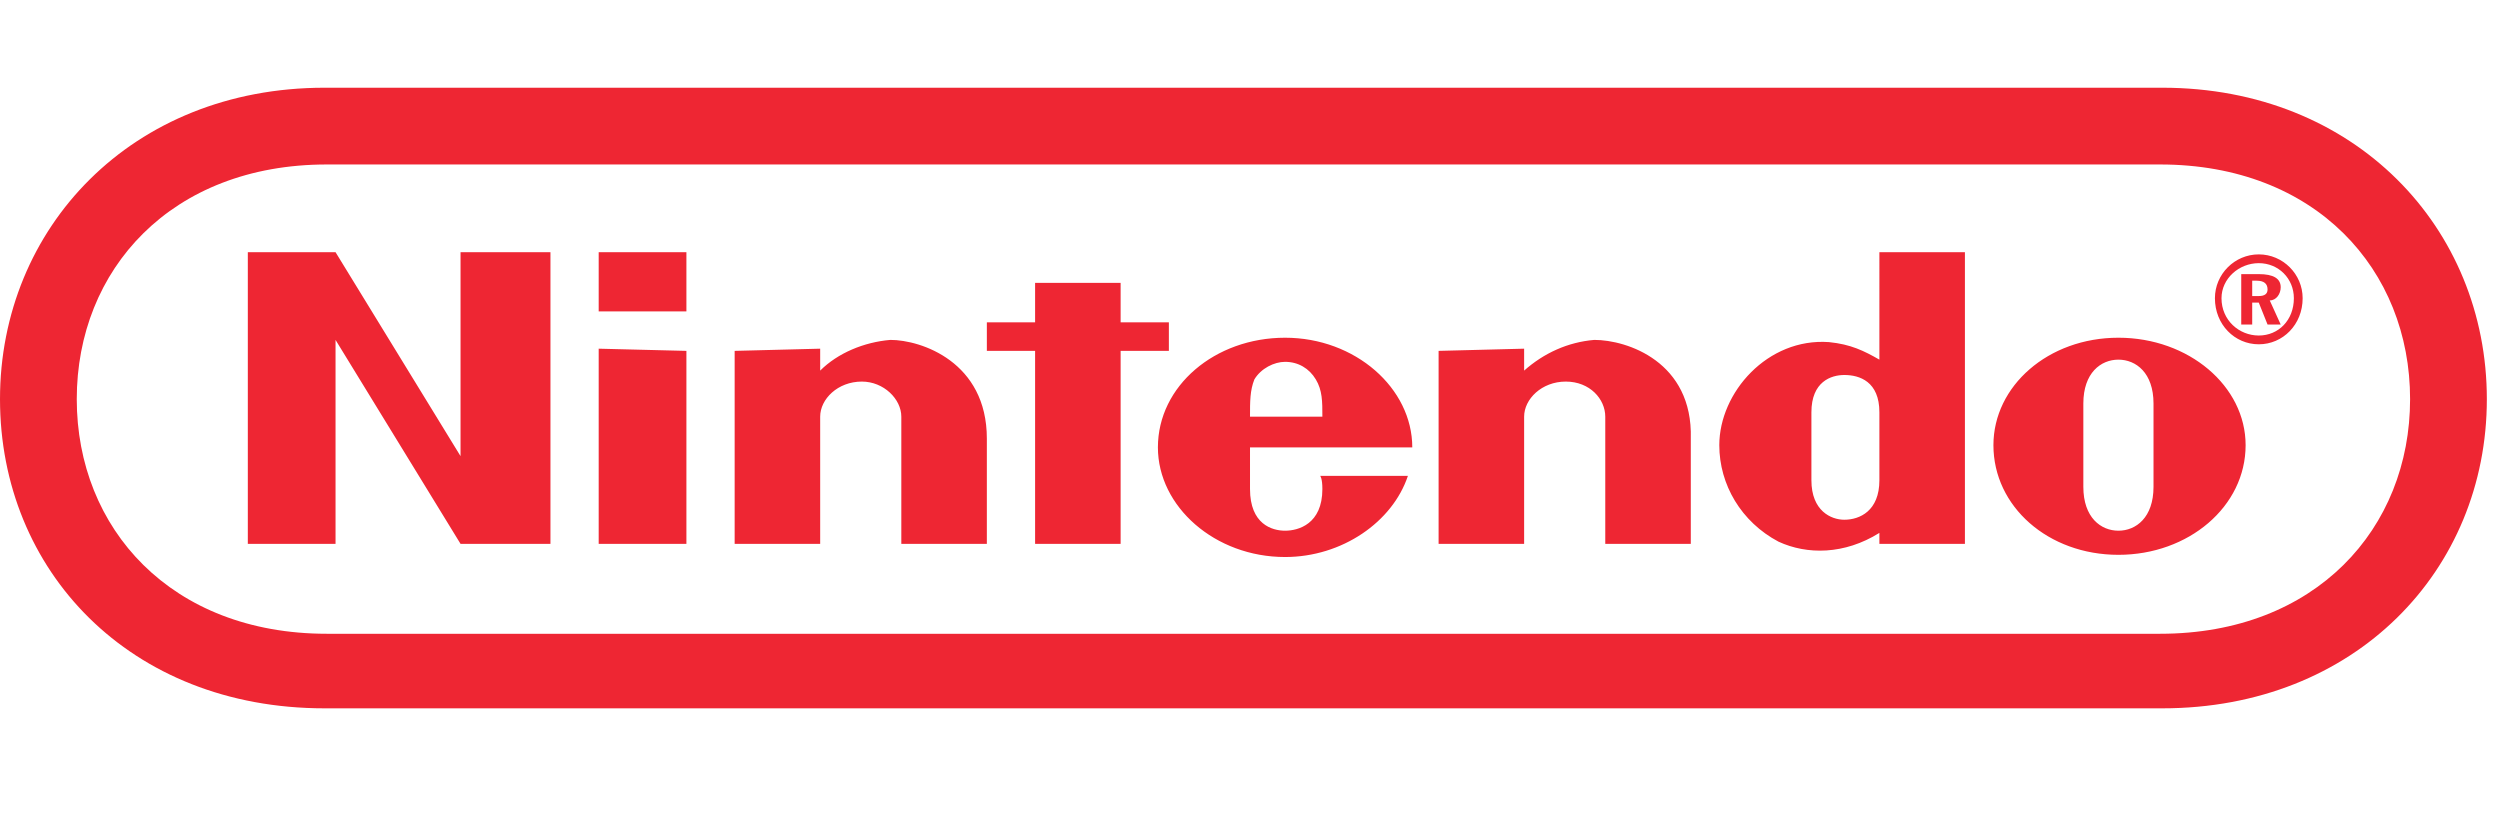<svg version='1.2' xmlns='http://www.w3.org/2000/svg' viewBox='0 0 114 38' width='114' height='38'><style>.a{fill:#ee2633}</style><path fill-rule='evenodd' class='a' d='m113.4 18.2c0 7.8-6 14.1-14.8 14.1h-83.8c-8.9 0-14.8-6.3-14.8-14.1 0-7.8 6-14.2 14.8-14.2h83.8c8.8 0 14.8 6.4 14.8 14.2zm-3.5 0c0-5.9-4.3-10.7-11.4-10.7h-83.6c-7.1 0-11.4 4.8-11.4 10.7 0 5.9 4.3 10.7 11.4 10.7h83.6c7.1 0 11.4-4.8 11.4-10.7zm-82.6-2.3l4 0.1v8.8h-4zm0-4.4h4v2.7h-4zm75.1 8.8c0 2.8-2.6 5-5.8 5-3.2 0-5.7-2.2-5.7-5 0-2.7 2.5-4.9 5.7-4.9 3.2 0 5.8 2.2 5.8 4.9zm-4.2 0c0-0.3 0-1.3 0-1.9 0-1.4-0.8-2-1.6-2-0.8 0-1.6 0.6-1.6 2v1.9 1.9c0 1.4 0.8 2 1.6 2 0.8 0 1.6-0.6 1.6-2 0-0.5 0-1.9 0-1.9zm-12.5-8.8h3.9v13.3h-3.9v-0.5c-1.6 1-3.3 1-4.6 0.4-1.7-0.9-2.7-2.6-2.7-4.4 0-2.4 2.2-4.9 5-4.7 1 0.1 1.6 0.4 2.3 0.8zm0 7.3c0-1.4-0.9-1.7-1.6-1.7-0.6 0-1.5 0.3-1.5 1.7v3.1c0 1.4 0.9 1.8 1.5 1.8 0.7 0 1.6-0.4 1.6-1.8v-1.5zm-40.7 1.2c0 0.6 0 4.8 0 4.8h-3.9v-5.8c0-0.8-0.8-1.6-1.8-1.6-1.1 0-1.9 0.8-1.9 1.6v5.8h-3.9v-8.8l3.9-0.1c0 0 0 0.8 0 1 0.8-0.8 2-1.3 3.2-1.4 1.4 0 4.4 1 4.4 4.5zm32.1 0c0 0.6 0 4.8 0 4.8h-3.9v-5.8c0-0.8-0.7-1.6-1.8-1.6-1.1 0-1.9 0.8-1.9 1.6v5.8h-3.9v-8.8l3.9-0.1c0 0 0 0.8 0 1 0.9-0.8 2-1.3 3.2-1.4 1.5 0 4.5 1 4.4 4.5zm-20.1 0.4c0 0 0 1.4 0 1.9 0 1.6 1 1.9 1.6 1.9 0.6 0 1.7-0.3 1.7-1.9 0-0.5-0.1-0.6-0.1-0.6h4c-0.7 2.1-3 3.7-5.6 3.7-3.2 0-5.8-2.3-5.8-5 0-2.8 2.6-5 5.8-5 3.2 0 5.8 2.3 5.8 5 0 0-7.4 0-7.4 0zm0-1.4h3.3c0-0.7 0-1.2-0.3-1.7-0.3-0.5-0.8-0.8-1.4-0.8-0.5 0-1.1 0.3-1.4 0.8-0.2 0.5-0.2 1-0.2 1.7zm48-5.4c0 1.2-0.9 2.1-2 2.1-1.1 0-2-0.9-2-2.1 0-1.1 0.9-2 2-2 1.1 0 2 0.9 2 2zm-0.4 0c0-0.9-0.7-1.6-1.6-1.6-0.9 0-1.7 0.7-1.7 1.6 0 1 0.8 1.7 1.7 1.7 0.9 0 1.6-0.7 1.6-1.7zm-1.1 0.1l0.5 1.1h-0.6l-0.4-1h-0.3v1h-0.5v-2.3h0.8q1 0 1 0.6c0 0.3-0.2 0.6-0.5 0.6zm-0.1-0.5q0-0.4-0.5-0.4h-0.2v0.7h0.3q0.4 0 0.4-0.3zm-82.4-1.7h4.1v13.3h-4.1l-5.7-9.3v9.3h-4v-13.3h4l5.7 9.3zm30.1 4.5v8.8h-3.9v-8.8h-2.2v-1.3h2.2v-1.8h3.9v1.8h2.2v1.3z'/></svg>